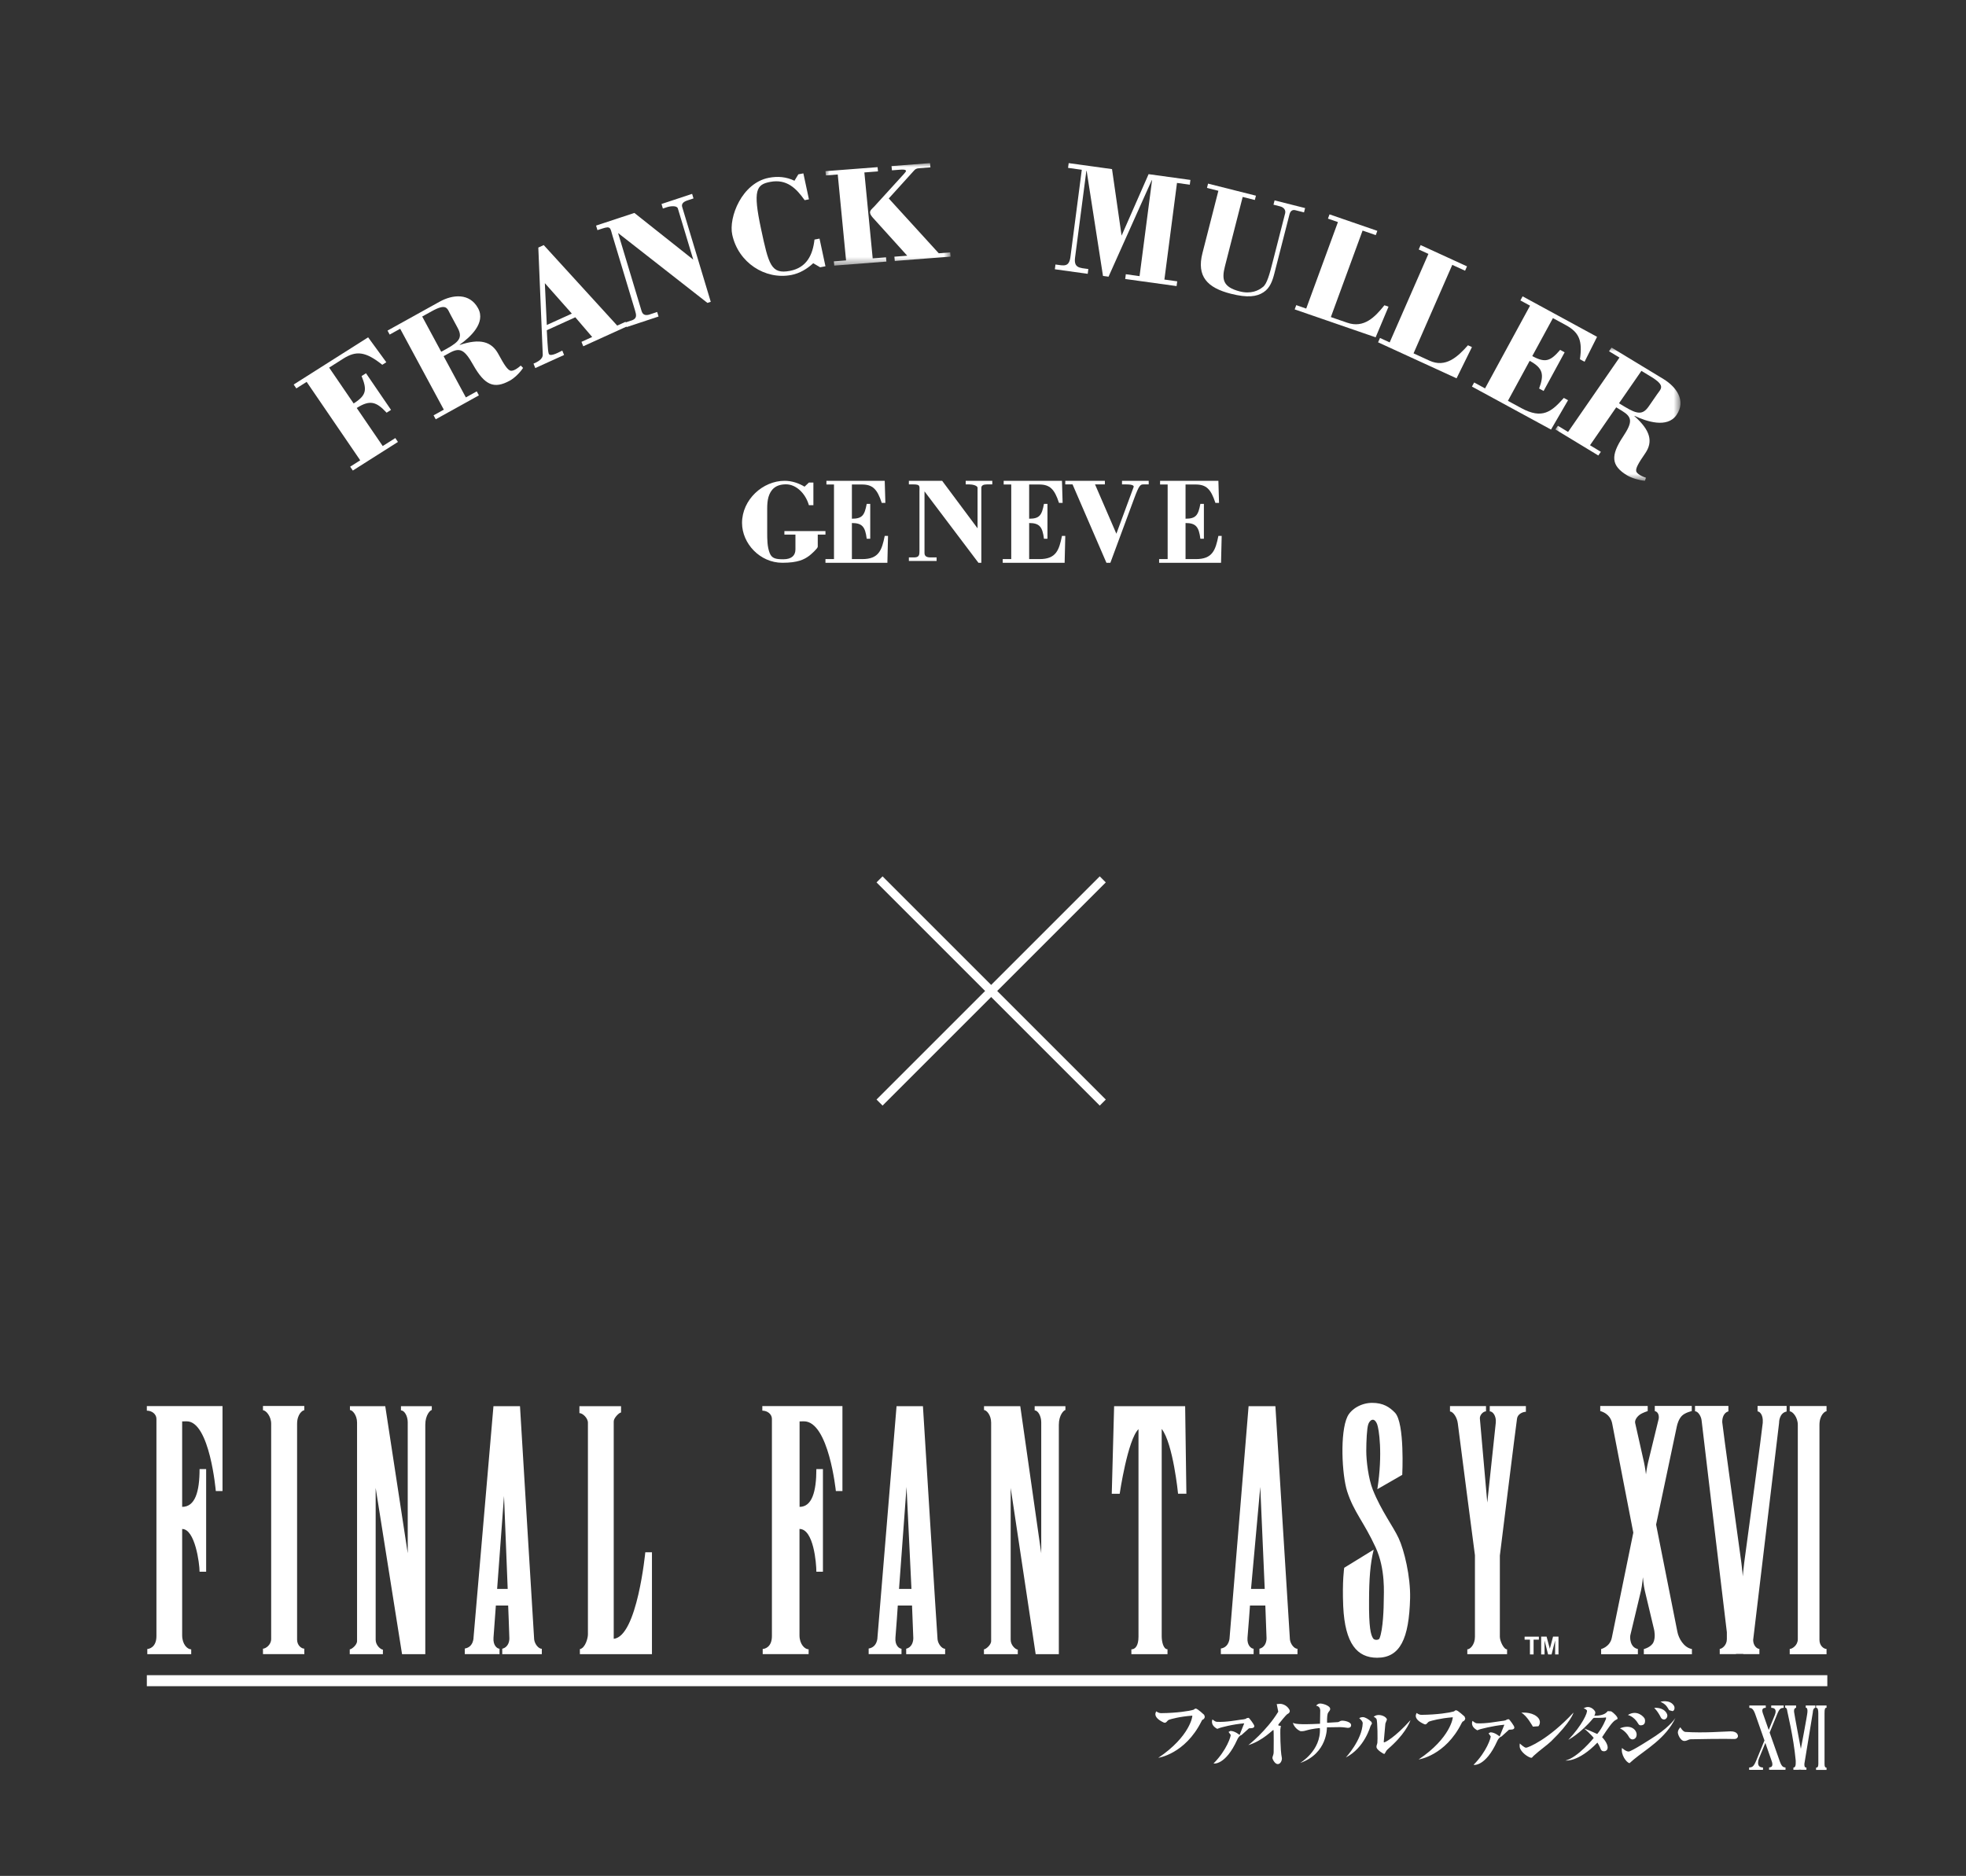 <?xml version="1.0" encoding="UTF-8"?>
<svg width="241px" height="230px" viewBox="0 0 241 230" version="1.1" xmlns="http://www.w3.org/2000/svg" xmlns:xlink="http://www.w3.org/1999/xlink">
    <rect x="0" y="0" width="241" height="230" fill="#333333" stroke="none"/>
    <title>fmffxvi-logo-fm-ff-sp</title>
    <defs>
        <polygon id="path-1" points="0 0 15.338 0 15.338 12.564 0 12.564"></polygon>
        <polygon id="path-3" points="0 0 15.338 0 15.338 16.333 0 16.333"></polygon>
    </defs>
    <g id="fmffxvi-logo-fm-ff-sp" stroke="none" stroke-width="1" fill="none" fill-rule="evenodd">
        <g id="Group-2" transform="translate(18, 20)">
            <g id="Group-2-Copy" transform="translate(18, 0)">
                <path d="M7.251,37.692 L6.926,37.218 L8.158,36.437 L1.59,26.819 L0.325,27.621 L0,27.146 L9.128,21.359 L11.355,24.412 L10.862,24.725 C8.791,23.068 7.647,22.979 6.072,23.977 L4.347,25.071 L7.351,29.468 C8.959,28.449 8.99,27.771 8.324,26.107 L8.866,25.764 L11.933,30.255 L11.393,30.6 C10.125,29.227 9.336,29.002 7.729,30.022 L10.915,34.687 L12.459,33.709 L12.782,34.184 L7.251,37.692 Z" id="Fill-1" fill="#FFFFFF"></path>
                <path d="M22.705,28.475 L22.441,27.984 L21.106,28.725 L18.379,23.669 L19.07,23.286 C20.357,22.573 20.922,22.809 22.001,24.731 C23.406,27.218 24.548,27.748 26.511,26.66 C27.09,26.337 27.754,25.672 28.12,25.109 L27.838,24.821 C27.131,25.446 26.738,25.494 26.564,25.443 C26.207,25.322 25.827,24.771 25.097,23.417 C24.252,21.851 22.836,21.473 20.37,22.288 L20.353,22.257 C21.625,21.359 23.578,19.598 22.611,17.804 C21.581,15.894 19.497,16.098 17.888,16.99 L11.504,20.532 L11.768,21.022 L13.055,20.307 L18.404,30.226 L17.149,30.922 L17.413,31.41 L22.705,28.475 Z M15.755,18.809 L16.914,18.166 C18.779,17.132 18.813,17.812 19.235,18.594 L20.088,20.178 C20.704,21.319 20.387,21.855 18.763,22.756 L18.087,23.132 L15.755,18.809 Z" id="Fill-3" fill="#FFFFFF"></path>
                <path d="M33.147,23.524 L32.926,22.982 C32.689,23.09 31.452,23.823 31.269,23.373 C31.202,23.21 31.144,22.617 31.111,21.989 L31.028,20.489 L34.523,18.9 L36.592,21.316 L35.28,21.913 L35.498,22.455 L40.902,19.997 L40.683,19.455 L39.66,19.92 L30.654,10.051 L29.989,10.354 L30.532,23.451 C30.565,24.079 29.808,24.402 29.398,24.586 L29.617,25.128 L33.147,23.524 Z M30.789,14.717 L34.098,18.451 L31.03,19.845 L30.789,14.717 Z" id="Fill-5" fill="#FFFFFF"></path>
                <path d="M51.128,17.004 L50.719,17.138 L39.766,8.569 L42.645,18.127 C42.786,18.591 43.09,18.697 43.546,18.586 L44.559,18.25 L44.727,18.809 L40.814,20.103 L40.646,19.544 L41.5,19.263 C42.094,19.025 42.013,18.622 41.85,18.082 L39.077,8.879 C38.803,7.967 38.89,7.671 37.823,8.025 L37.236,8.217 L37.068,7.658 L41.764,6.107 L48.983,11.834 L47.094,5.556 C46.981,5.184 46.201,5.257 45.756,5.404 L45.259,5.569 L45.091,5.01 L48.843,3.769 L49.011,4.328 L48.265,4.575 C47.748,4.745 47.514,5.006 47.627,5.38 L51.128,17.004 Z" id="Fill-7" fill="#FFFFFF"></path>
                <path d="M61.863,1.375 L62.48,1.256 L63.163,4.441 L62.637,4.542 C61.605,3.082 60.431,1.917 58.416,2.301 C56.729,2.623 56.261,3.265 57.298,8.094 C58.227,12.426 58.51,13.656 60.833,13.211 C62.901,12.817 63.637,11.232 63.843,9.374 L64.461,9.255 L65.188,12.646 L64.535,12.771 L63.69,12.273 C62.934,12.971 62.031,13.518 60.998,13.716 C57.786,14.329 54.496,12.195 53.76,8.77 C53.301,6.63 54.95,2.429 58.252,1.798 C59.339,1.589 60.379,1.677 61.388,2.16 L61.863,1.375 Z" id="Fill-9" fill="#FFFFFF"></path>
                <g id="Group-13" transform="translate(65.188, 0)">
                    <mask id="mask-2" fill="white">
                        <use xlink:href="#path-1"></use>
                    </mask>
                    <g id="Clip-12"></g>
                    <path d="M1.081,12.564 L1.03,12.044 L2.526,11.929 L1.506,1.393 L0.051,1.506 L0,0.986 L6.389,0.494 L6.44,1.014 L4.769,1.143 L5.79,11.677 L7.421,11.551 L7.47,12.071 L1.081,12.564 Z M8.098,0.363 L12.818,-0 L12.869,0.518 L11.451,0.628 C11.16,0.65 11.011,0.731 10.836,0.936 L7.76,4.333 L13.888,11.054 L15.288,10.946 L15.338,11.466 L8.5,11.992 L8.449,11.472 L10.023,11.351 L5.861,6.749 C5.685,6.554 5.484,6.307 5.464,6.082 C5.435,5.787 5.763,5.553 5.976,5.326 L9.585,1.364 C9.78,1.158 9.882,0.993 9.88,0.977 C9.86,0.768 9.489,0.778 9.101,0.809 L8.149,0.881 L8.098,0.363 Z" id="Fill-11" fill="#FFFFFF" mask="url(#mask-2)"></path>
                </g>
                <path d="M106.737,14.275 L108.307,14.493 L108.231,15.077 L101.932,14.206 L102.008,13.622 L103.692,13.856 L105.221,2.105 L105.182,2.1 L99.889,13.925 L99.208,13.83 L97.207,0.959 L97.17,0.953 L95.786,11.572 C95.619,12.859 96.316,12.835 97.413,12.986 L97.337,13.573 L93.308,13.014 L93.383,12.43 C94.423,12.574 95.052,12.78 95.219,11.495 L96.61,0.816 L94.926,0.582 L95.003,0 L100.316,0.734 L101.489,8.89 L104.799,1.353 L109.925,2.061 L109.849,2.645 L108.28,2.428 L106.737,14.275 Z" id="Fill-14" fill="#FFFFFF"></path>
                <path d="M112.089,2.513 L117.958,3.992 L117.822,4.52 L116.332,4.146 L114.154,12.665 C113.74,14.284 113.94,15.197 115.94,15.72 C117.334,16.091 118.286,15.618 118.789,15.202 C119.31,14.864 119.657,13.508 120.025,12.066 L121.539,6.151 C121.627,5.798 121.422,5.427 120.907,5.299 L120.108,5.097 L120.244,4.569 L123.985,5.512 L123.851,6.04 L122.786,5.772 C122.378,5.669 122.161,5.933 122.07,6.284 L120.219,13.52 C119.99,14.417 119.685,15.315 118.892,15.828 C118.053,16.384 116.922,16.529 114.9,16.02 C111.992,15.286 110.67,13.886 111.401,11.034 L113.354,3.393 L111.955,3.041 L112.089,2.513 Z" id="Fill-16" fill="#FFFFFF"></path>
                <path d="M122.707,17.934 L122.9,17.411 L124.121,17.833 L128.009,7.228 L126.786,6.806 L126.977,6.282 L132.839,8.304 L132.646,8.828 L131.03,8.27 L127.142,18.875 L129.155,19.569 C131.188,20.271 132.543,18.892 133.707,17.427 L134.211,17.6 L132.632,21.359 L122.707,17.934 Z" id="Fill-18" fill="#FFFFFF"></path>
                <path d="M132.932,21.972 L133.166,21.436 L134.351,21.981 L139.1,11.13 L137.914,10.587 L138.148,10.051 L143.83,12.657 L143.596,13.193 L142.026,12.474 L137.279,23.323 L139.231,24.22 C141.2,25.122 142.666,23.78 143.948,22.333 L144.436,22.556 L142.551,26.385 L132.932,21.972 Z" id="Fill-20" fill="#FFFFFF"></path>
                <path d="M144.436,27.396 L144.709,26.895 L146.043,27.621 L151.56,17.478 L150.375,16.834 L150.648,16.333 L159.774,21.296 L158.242,24.354 L157.674,24.045 C157.998,21.779 157.6,20.763 155.933,19.855 L154.363,19.003 L151.832,23.657 C153.467,24.546 154.081,24.253 155.248,22.899 L155.799,23.199 L153.222,27.937 L152.671,27.635 C153.31,25.909 153.149,25.13 151.514,24.241 L148.846,29.145 L150.481,30.034 C153.067,31.439 154.197,30.476 155.7,28.787 L156.217,29.069 L154.13,32.667 L144.436,27.396 Z" id="Fill-22" fill="#FFFFFF"></path>
                <g id="Group-26" transform="translate(154.662, 22.615)">
                    <mask id="mask-4" fill="white">
                        <use xlink:href="#path-3"></use>
                    </mask>
                    <g id="Clip-25"></g>
                    <path d="M5.266,13.23 L5.578,12.78 L4.248,11.974 L7.46,7.326 L8.149,7.744 C9.429,8.52 9.497,9.114 8.296,10.919 C6.748,13.256 6.833,14.479 8.787,15.663 C9.362,16.012 10.292,16.277 10.981,16.333 L11.103,15.96 C10.187,15.64 9.952,15.326 9.911,15.152 C9.842,14.792 10.152,14.213 11.012,12.969 C12.006,11.529 11.648,10.141 9.691,8.402 L9.713,8.372 C11.151,9.053 13.708,9.922 14.846,8.273 C16.059,6.518 14.844,4.824 13.244,3.854 L6.89,0 L6.578,0.45 L7.859,1.226 L1.56,10.343 L0.312,9.587 L0,10.036 L5.266,13.23 Z M10.549,2.857 L11.7,3.555 C13.557,4.681 12.96,5.021 12.463,5.741 L11.457,7.196 C10.731,8.246 10.092,8.22 8.475,7.239 L7.802,6.83 L10.549,2.857 Z" id="Fill-24" fill="#FFFFFF" mask="url(#mask-4)"></path>
                </g>
                <path d="M63.159,39.165 L63.709,39.165 L63.709,41.943 L63.159,41.943 C62.733,40.462 61.569,39.382 60.359,39.382 C59.053,39.382 58.47,40.044 58.203,40.936 C58.077,41.368 58.046,41.873 58.046,42.363 L58.046,45.272 C58.046,46.121 58.046,47.057 58.361,47.834 C58.627,48.482 59.132,48.57 60.027,48.57 C61.067,48.57 61.508,48.078 61.508,47.359 L61.508,45.544 L60.154,45.544 L60.154,45.112 L65.188,45.112 L65.188,45.544 L64.244,45.544 L64.244,47.029 C64.244,47.245 63.41,47.978 63.222,48.122 C62.593,48.598 61.805,49 59.903,49 C57.149,49 54.962,46.625 54.962,44.12 C54.962,41.254 57.511,38.949 60.186,38.949 C61.051,38.949 61.916,39.238 62.624,39.67 L63.159,39.165 Z" id="Fill-27" fill="#FFFFFF"></path>
                <path d="M65.188,49 L65.188,48.549 L66.234,48.549 L66.234,39.402 L65.306,39.402 L65.306,38.949 L72.453,38.949 L72.532,41.658 L72.088,41.658 C71.538,39.958 70.963,39.402 69.657,39.402 L68.429,39.402 L68.429,43.598 C69.71,43.598 69.984,43.164 70.245,41.779 L70.677,41.779 L70.677,46.051 L70.245,46.051 C70.062,44.607 69.71,44.127 68.429,44.127 L68.429,48.549 L69.71,48.549 C71.734,48.549 72.101,47.45 72.453,45.706 L72.857,45.706 L72.779,49 L65.188,49 Z" id="Fill-29" fill="#FFFFFF"></path>
                <path d="M84.296,49 L83.94,49 L77.329,40.244 L77.329,47.794 C77.329,48.162 77.545,48.309 77.931,48.338 L78.813,48.338 L78.813,48.779 L75.414,48.779 L75.414,48.338 L76.155,48.338 C76.679,48.309 76.711,48.001 76.711,47.574 L76.711,40.303 C76.711,39.582 76.85,39.39 75.922,39.39 L75.414,39.39 L75.414,38.949 L79.491,38.949 L83.833,44.777 L83.833,39.817 C83.833,39.523 83.199,39.39 82.812,39.39 L82.379,39.39 L82.379,38.949 L85.639,38.949 L85.639,39.39 L84.991,39.39 C84.543,39.39 84.296,39.523 84.296,39.817 L84.296,49 Z" id="Fill-31" fill="#FFFFFF"></path>
                <path d="M86.917,49 L86.917,48.549 L87.962,48.549 L87.962,39.402 L87.035,39.402 L87.035,38.949 L94.18,38.949 L94.26,41.658 L93.816,41.658 C93.266,39.958 92.691,39.402 91.384,39.402 L90.158,39.402 L90.158,43.598 C91.437,43.598 91.712,43.164 91.973,41.779 L92.403,41.779 L92.403,46.051 L91.973,46.051 C91.79,44.607 91.437,44.127 90.158,44.127 L90.158,48.549 L91.437,48.549 C93.462,48.549 93.828,47.45 94.18,45.706 L94.586,45.706 L94.507,49 L86.917,49 Z" id="Fill-33" fill="#FFFFFF"></path>
                <path d="M94.586,38.949 L99.441,38.949 L99.441,39.392 L98.234,39.392 L100.849,45.439 L102.964,39.715 C103.01,39.598 102.949,39.392 102.071,39.392 L101.54,39.392 L101.54,38.949 L104.812,38.949 L104.812,39.392 L104.171,39.392 C103.795,39.392 103.636,39.48 103.043,41.083 L100.114,49 L99.63,49 L95.478,39.392 L94.586,39.392 L94.586,38.949 Z" id="Fill-35" fill="#FFFFFF"></path>
                <path d="M106.09,49 L106.09,48.549 L107.135,48.549 L107.135,39.402 L106.208,39.402 L106.208,38.949 L113.355,38.949 L113.433,41.658 L112.989,41.658 C112.439,39.958 111.864,39.402 110.559,39.402 L109.329,39.402 L109.329,43.598 C110.611,43.598 110.885,43.164 111.146,41.779 L111.578,41.779 L111.578,46.051 L111.146,46.051 C110.963,44.607 110.611,44.127 109.329,44.127 L109.329,48.549 L110.611,48.549 C112.635,48.549 113.001,47.45 113.355,45.706 L113.759,45.706 L113.68,49 L106.09,49 Z" id="Fill-37" fill="#FFFFFF"></path>
            </g>
            <g id="Group" transform="translate(90, 88)" stroke="#FFFFFF" stroke-linecap="square" stroke-width="1.047">
                <line x1="0.188" y1="0.188" x2="26.812" y2="26.812" id="Line-9"></line>
                <line x1="0.188" y1="0.188" x2="26.812" y2="26.812" id="Line-9" transform="translate(13.5, 13.5) scale(-1, 1) translate(-13.5, -13.5)"></line>
            </g>
            <path d="M0,186.739 L206,186.739 L206,185.392 L0,185.392 L0,186.739 Z M190.593,154.188 C190.616,154.481 192.84,173.099 193.685,180.127 L193.685,180.973 C193.685,181.724 193.078,182.164 192.812,182.164 L192.812,182.807 L194.804,182.807 L194.804,182.778 L195.695,182.778 L195.695,182.807 L197.673,182.807 L197.673,182.164 C197.365,182.164 196.914,181.762 196.909,181.072 L200.087,154.458 C200.087,154.458 200.058,153.248 201.011,153.063 L201.011,152.378 L197.45,152.378 L197.45,153.045 C197.682,153.045 198.156,153.432 198.085,154.396 L198.085,154.42 L198.085,154.434 L198.085,154.444 C197.976,155.602 196.359,167.573 195.814,171.581 C195.705,172.394 195.638,173.278 195.638,173.278 C195.638,173.278 195.572,172.404 195.463,171.6 C194.899,167.526 193.177,155.082 193.12,154.377 L193.12,154.368 L193.12,154.363 L193.12,154.354 C193.111,153.999 193.206,153.238 193.874,153.045 L193.874,152.378 L189.782,152.378 L189.782,153.03 C190.142,153.03 190.545,153.635 190.593,154.188 L190.593,154.188 Z M179.638,154.581 C179.714,155.025 182.218,167.914 182.218,167.914 C182.218,167.914 179.809,179.682 179.581,180.807 C179.349,181.928 178.273,182.183 178.273,182.183 L178.273,182.816 L182.778,182.816 L182.778,182.178 C181.777,181.984 181.796,180.727 181.853,180.491 C181.896,180.311 182.744,176.766 183.162,175.013 C183.299,174.427 183.394,173.377 183.394,173.377 C183.394,173.377 183.484,174.431 183.622,175.003 C184.006,176.615 184.741,179.697 184.76,179.782 C184.788,179.895 184.968,180.732 184.684,181.356 C184.395,181.975 183.508,182.187 183.508,182.187 L183.508,182.821 L189.402,182.821 L189.402,182.183 C188.402,182.008 187.766,180.855 187.619,180.061 C187.534,179.602 185.011,166.926 185.011,166.926 C185.011,166.926 187.472,155.299 187.543,154.93 C187.615,154.562 187.804,153.943 188.198,153.564 C188.591,153.186 189.383,153.007 189.383,153.007 L189.383,152.378 L184.85,152.378 L184.85,153.002 C185.353,153.125 185.391,153.716 185.315,154.013 C185.258,154.236 184.456,157.535 184.03,159.288 C183.873,159.931 183.769,160.767 183.769,160.767 C183.769,160.767 183.669,159.926 183.527,159.288 C183.162,157.657 182.503,154.732 182.446,154.477 C182.365,154.122 182.669,153.697 183.01,153.451 C183.351,153.205 183.982,153.007 183.982,153.007 L183.982,152.383 L178.163,152.383 L178.163,153.002 C179.287,153.333 179.562,154.136 179.638,154.581 L179.638,154.581 Z M205.905,182.173 C205.554,182.173 205.037,181.767 205.037,181.067 L205.037,154.708 C205.037,153.465 205.72,153.026 205.905,153.026 L205.905,152.392 L201.391,152.392 L201.391,153.04 C201.742,153.04 202.382,153.758 202.382,154.699 L202.382,180.982 C202.382,181.734 201.689,182.173 201.391,182.173 L201.391,182.816 L205.905,182.816 L205.905,182.173 Z M150.635,169.729 C151.863,172.409 151.626,175.4 151.626,176.185 C151.626,176.96 151.56,179.81 151.1,180.892 C151.019,181.086 150.474,181.148 150.308,180.859 C150.038,180.42 149.791,179.607 149.824,176.152 C149.834,173.685 149.957,171.723 150.393,169.998 L146.78,172.22 C146.78,172.22 146.524,173.793 146.656,176.936 C146.87,181.559 148.383,183.251 150.815,183.251 C153.623,183.251 154.728,180.944 154.856,175.939 C154.913,173.278 154.13,170.041 153.447,168.585 C152.812,167.2 151.299,165.206 150.289,162.663 C149.744,161.292 149.483,159.113 149.483,157.903 C149.483,156.679 149.563,155.124 149.72,154.652 C149.867,154.169 150.422,153.645 150.815,154.618 C151.019,155.124 151.531,158.177 150.839,162.587 L153.893,160.829 C153.893,160.829 154.22,154.481 153.001,153.205 C152.333,152.515 151.56,152 150.204,152 C148.862,152 147.619,152.761 147.173,153.683 C146.244,155.611 146.49,160.801 147.14,162.852 C147.97,165.414 149.165,166.553 150.635,169.729 L150.635,169.729 Z M160.703,154.51 C160.779,155.238 162.804,170.683 162.804,170.683 L162.804,180.689 C162.804,181.62 162.23,182.221 161.869,182.221 L161.869,182.811 L166.744,182.811 L166.744,182.221 C166.355,182.244 165.858,181.219 165.858,180.68 L165.858,170.726 C165.858,170.726 167.873,154.444 167.963,153.933 C168.029,153.394 168.636,153.097 169.049,153.097 L169.049,152.397 L164.62,152.397 L164.62,153.04 C164.99,153.04 165.435,153.598 165.36,154.425 C165.269,155.261 164.316,164.227 164.316,164.227 C164.316,164.227 163.458,154.41 163.411,153.943 C163.363,153.479 163.837,153.04 164.16,153.04 L164.16,152.397 L159.745,152.397 L159.745,153.049 C160.153,153.092 160.613,153.791 160.703,154.51 L160.703,154.51 Z M121.561,155.228 L121.561,180.675 C121.561,181.814 121.139,182.221 120.688,182.221 L120.688,182.811 L125.117,182.811 L125.117,182.211 C124.615,182.211 124.406,181.289 124.406,180.599 L124.406,155.195 C125.805,156.986 126.412,163.14 126.412,163.14 L127.432,163.14 L127.28,152.406 L118.573,152.406 L118.284,163.145 L119.256,163.145 C119.256,163.14 120.233,156.504 121.561,155.228 L121.561,155.228 Z M136.489,162.304 L137.035,174.81 L135.356,174.81 L136.489,162.304 Z M135.674,182.145 C135.403,182.145 134.844,181.757 134.924,180.793 C135.014,179.829 135.228,176.847 135.228,176.847 L137.11,176.847 C137.11,176.847 137.243,180.472 137.257,180.836 C137.267,181.19 137.144,181.951 136.385,182.145 L136.385,182.811 L141.051,182.811 L141.051,182.154 C140.639,182.154 140.179,181.554 140.122,180.996 C140.089,180.632 138.343,152.406 138.343,152.406 L135.057,152.406 L132.733,180.727 C132.733,180.727 132.752,181.942 131.657,182.121 L131.657,182.807 L135.674,182.807 L135.674,182.145 Z M43.784,163.41 L44.235,174.81 L42.94,174.81 L43.784,163.41 Z M43.111,182.811 L43.234,182.811 L43.234,182.145 C42.964,182.145 42.419,181.757 42.495,180.793 C42.57,179.829 42.784,176.847 42.784,176.847 L44.292,176.847 C44.292,176.847 44.439,180.472 44.439,180.836 C44.453,181.19 44.339,181.951 43.566,182.145 L43.566,182.811 L43.69,182.811 L48.294,182.811 L48.418,182.811 L48.418,182.154 C48.005,182.154 47.536,181.554 47.479,180.996 C47.445,180.632 45.743,152.406 45.743,152.406 L45.62,152.406 L42.613,152.406 L42.49,152.406 L40.052,180.727 C40.052,180.727 40.086,181.942 38.976,182.121 L38.976,182.807 L39.099,182.807 L43.111,182.807 L43.111,182.811 Z M19.182,182.811 L19.305,182.811 L19.301,182.135 C18.945,182.135 18.419,181.729 18.419,181.03 L18.419,154.585 C18.419,153.342 19.111,152.903 19.301,152.903 L19.301,152.383 L19.177,152.383 L14.359,152.383 L14.236,152.383 L14.236,152.907 C14.592,152.907 15.241,153.626 15.241,154.566 L15.241,180.949 C15.241,181.701 14.54,182.14 14.236,182.14 L14.236,182.807 L14.359,182.807 L19.182,182.807 L19.182,182.811 Z M28.937,182.254 C28.681,182.254 28.05,181.738 28.05,181.053 L28.05,162.426 L31.284,182.811 L34.134,182.811 L34.134,154.68 C34.134,153.47 34.76,152.879 34.931,152.879 L34.931,152.406 L31.151,152.406 L31.151,152.922 C31.578,152.922 31.981,153.616 31.981,154.377 L31.981,170.442 L29.226,152.406 L24.896,152.406 L24.896,152.879 C25.186,152.879 25.769,153.479 25.769,154.425 L25.769,181.204 C25.769,181.696 25.096,182.221 24.873,182.221 L24.873,182.811 L28.937,182.811 L28.937,182.254 Z M76.624,153.961 L76.624,160.971 L76.624,165.74 L76.624,180.595 C76.624,181.989 75.709,182.173 75.495,182.173 L75.495,182.807 L81.124,182.807 L81.124,182.216 C80.645,182.216 80.005,181.583 80.005,180.5 L80.005,167.46 C81.741,167.46 82.073,171.685 82.073,172.702 L82.879,172.702 L82.879,160.12 L82.073,160.12 C82.073,162.909 81.527,164.752 80.015,164.752 L80.015,154.273 L80.551,154.264 C83.59,154.264 84.463,162.814 84.463,162.814 L85.269,162.814 L85.269,152.397 L75.448,152.397 L75.448,152.955 C76.083,152.955 76.624,153.394 76.624,153.961 L76.624,153.961 Z M93.127,162.304 L93.729,174.81 L92.207,174.81 L93.127,162.304 Z M92.515,182.145 C92.245,182.145 91.685,181.757 91.766,180.793 C91.856,179.829 92.055,176.847 92.055,176.847 L93.8,176.847 C93.8,176.847 93.947,180.472 93.957,180.836 C93.957,181.19 93.848,181.951 93.084,182.145 L93.084,182.811 L97.859,182.811 L97.859,182.154 C97.456,182.154 96.987,181.554 96.93,180.996 C96.883,180.632 95.137,152.406 95.137,152.406 L91.903,152.406 L89.565,180.727 C89.565,180.727 89.589,181.942 88.484,182.121 L88.484,182.807 L92.51,182.807 L92.51,182.145 L92.515,182.145 Z M1.176,153.961 L1.176,180.599 C1.176,181.994 0.247,182.178 0.057,182.178 L0.057,182.811 L5.439,182.811 L5.439,182.221 C4.956,182.221 4.33,181.587 4.33,180.505 L4.33,167.465 C5.909,167.465 6.464,171.69 6.464,172.706 L7.27,172.706 L7.27,160.12 L6.464,160.12 C6.464,162.909 5.913,164.752 4.33,164.752 L4.33,154.273 L4.889,154.264 C7.72,154.264 8.455,162.814 8.455,162.814 L9.276,162.814 L9.276,152.397 L0,152.397 L0,152.955 C0.635,152.955 1.176,153.394 1.176,153.961 L1.176,153.961 Z M106.765,182.254 C106.519,182.254 105.893,181.738 105.893,181.053 L105.893,162.426 L108.956,182.811 L111.797,182.811 L111.797,154.68 C111.797,153.47 112.432,152.879 112.603,152.879 L112.603,152.406 L108.833,152.406 L108.833,152.922 C109.236,152.922 109.639,153.616 109.639,154.377 L109.639,170.442 L107.069,152.406 L102.625,152.406 L102.625,152.879 C102.919,152.879 103.498,153.479 103.498,154.425 L103.498,181.204 C103.498,181.696 102.829,182.221 102.616,182.221 L102.616,182.811 L106.765,182.811 L106.765,182.254 Z M54.07,154.434 L54.07,155.422 L54.07,158.04 L54.07,180.396 C54.07,180.836 53.757,182.05 53.084,182.197 L53.084,182.811 L61.919,182.811 L61.919,170.32 L61.103,170.32 C61.103,170.32 60.107,180.666 57.233,180.926 L57.233,178.321 L57.233,173.964 L57.233,160.569 L57.233,155.02 L57.233,154.273 C57.233,153.834 57.916,153.182 58.13,153.182 L58.13,152.406 L53.027,152.406 L53.027,153.257 C53.411,153.252 54.07,153.853 54.07,154.434 L54.07,154.434 Z M171.335,181.129 L171.771,182.844 L172.198,182.844 L172.634,181.129 L172.634,182.844 L173.047,182.844 L173.047,180.661 L172.378,180.661 L171.984,182.15 L171.586,180.661 L170.922,180.661 L170.922,182.844 L171.335,182.844 L171.335,181.129 Z M169.993,182.844 L169.993,181.034 L170.642,181.034 L170.642,180.666 L168.892,180.666 L168.892,181.034 L169.547,181.034 L169.547,182.844 L169.993,182.844 Z M203.354,189.372 C203.506,189.372 203.591,189.528 203.563,189.91 C203.544,190.298 202.756,194.419 202.756,194.419 C202.756,194.419 201.926,190.043 201.926,189.896 C201.926,189.754 201.865,189.485 202.173,189.372 L202.173,189.102 L200.831,189.102 L200.831,189.367 C200.997,189.367 201.082,189.608 201.097,189.83 C201.101,189.948 201.851,192.893 202.126,195.861 L202.126,196.215 C202.126,196.537 202.026,196.716 201.841,196.716 L201.841,196.991 L202.496,196.991 L202.496,196.976 L202.79,196.976 L202.79,196.991 L203.439,196.991 L203.439,196.716 C203.202,196.716 203.188,196.546 203.188,196.258 L204.226,189.934 C204.226,189.934 204.217,189.447 204.53,189.376 L204.53,189.102 L203.354,189.102 L203.354,189.372 L203.354,189.372 Z M204.625,189.381 C204.843,189.381 204.895,189.674 204.895,190.052 C204.895,190.435 204.9,195.814 204.9,196.225 C204.9,196.542 204.852,196.726 204.62,196.726 L204.62,197 L205.905,197 L205.905,196.726 C205.706,196.726 205.659,196.556 205.659,196.263 L205.659,190.057 C205.659,189.556 205.701,189.381 205.905,189.381 L205.905,189.102 L204.625,189.102 L204.625,189.381 Z M200.177,195.96 L198.929,192.425 L199.859,190.156 C200.139,189.471 200.305,189.414 200.651,189.391 L200.651,189.102 L199.124,189.102 L199.124,189.391 C199.304,189.4 199.664,189.414 199.664,189.844 C199.664,189.934 199.636,190.109 199.565,190.274 L198.816,192.108 L198.095,190.052 C198.071,189.972 198.028,189.84 198.028,189.74 C198.028,189.409 198.299,189.395 198.455,189.386 L198.455,189.102 L196.44,189.102 L196.44,189.391 C196.691,189.4 196.909,189.471 197.156,190.147 L198.294,193.394 L197.312,195.795 C196.976,196.608 196.814,196.683 196.416,196.707 L196.416,196.995 L198.114,196.995 L198.114,196.707 C197.934,196.698 197.512,196.674 197.512,196.14 C197.512,196.017 197.535,195.818 197.616,195.615 L198.403,193.692 L199.195,195.96 C199.233,196.059 199.266,196.206 199.266,196.315 C199.266,196.679 198.996,196.693 198.863,196.702 L198.863,196.991 L200.874,196.991 L200.874,196.702 C200.613,196.693 200.409,196.612 200.177,195.96 L200.177,195.96 Z M180.572,191.905 C180.558,191.905 181.246,192.16 181.696,192.978 C181.839,193.233 182.038,193.266 182.128,193.266 C182.218,193.266 182.626,193.186 182.626,192.666 C182.626,192.137 181.981,191.347 180.572,191.905 L180.572,191.905 Z M182.83,191.347 C182.977,191.65 183.347,191.517 183.446,191.461 C183.636,191.347 183.712,191.059 183.626,190.756 C183.565,190.548 182.706,189.551 181.549,190.27 C181.549,190.274 182.284,190.402 182.83,191.347 L182.83,191.347 Z M170.581,191.65 C170.685,191.555 171.036,190.979 170.377,190.449 C169.656,189.858 168.489,189.986 168.489,189.986 C169.201,190.378 169.846,191.607 169.907,191.697 L170.581,191.65 Z M179.501,189.821 L179.079,189.797 C178.989,189.854 178.804,190.364 177.433,190.364 C177.433,190.364 177.623,190.076 177.537,189.854 C177.433,189.632 176.864,188.989 176.12,189.461 C176.12,189.461 176.357,189.485 176.523,189.693 C176.674,189.915 175.916,191.569 174.246,193.318 C174.246,193.318 175.764,192.529 177.272,190.704 L177.386,190.619 C177.447,190.619 178.51,190.643 178.87,190.563 L178.87,190.747 C178.842,190.78 178.491,191.777 177.794,192.6 C177.784,192.609 176.93,192.184 176.195,191.929 C176.195,191.929 177.068,192.671 177.362,193.087 C177.362,193.087 175.422,195.492 173.905,195.851 C173.891,195.851 175.451,196.107 177.817,193.654 C177.831,193.644 178.097,194.117 178.235,194.476 C178.348,194.741 178.6,194.717 178.666,194.717 C178.728,194.717 179.164,194.637 179.06,194.093 C178.946,193.536 178.391,192.992 178.391,192.992 C178.391,192.992 179.287,191.593 179.705,191.168 C180.122,190.728 180.25,190.879 180.288,190.704 C180.312,190.53 179.918,190.076 179.501,189.821 L179.501,189.821 Z M184.973,192.817 C184.466,193.153 181.995,194.75 181.644,194.75 C181.289,194.75 180.833,194.311 180.833,194.311 C180.658,195.128 181.388,196.126 181.758,196.173 L182.261,195.733 C183.645,194.566 186.225,193.143 187.377,190.634 C187.377,190.619 186.861,191.546 184.973,192.817 L184.973,192.817 Z M194.126,192.274 C193.253,192.297 190.835,192.496 188.591,192.345 C188.312,192.33 187.984,191.777 187.984,191.777 C187.984,191.777 187.605,192.146 187.69,192.529 C187.781,192.912 188.098,193.469 188.478,193.455 C188.857,193.441 188.919,193.271 189.241,193.247 C189.478,193.233 193.775,193.167 194.562,193.214 C194.941,193.224 195.027,192.992 195.041,192.912 C195.06,192.831 195.06,192.264 194.126,192.274 L194.126,192.274 Z M186.614,189.684 L187.031,189.797 C187.287,189.731 187.321,189.348 187.207,189.149 C186.714,188.318 185.533,188.644 185.547,188.653 C186.235,188.956 186.358,189.282 186.614,189.684 L186.614,189.684 Z M184.779,189.395 C184.755,189.395 185.182,189.731 185.613,190.61 C185.718,190.794 185.931,190.856 186.083,190.808 C186.249,190.752 186.552,190.449 186.287,190.024 C185.841,189.282 184.817,189.395 184.779,189.395 L184.779,189.395 Z M160.504,189.693 C160.3,189.693 160.376,189.788 160.186,189.844 C159.731,189.981 158.185,190.237 156.259,190.251 C155.88,190.251 155.676,190.019 155.676,190.019 C155.676,190.019 155.055,190.714 156.587,191.394 C156.89,191.536 156.966,191.139 157.222,191.059 C157.464,190.979 158.488,190.676 160.086,190.548 C160.124,190.548 159.835,193.082 155.904,195.719 C155.889,195.729 159.171,195.28 161.172,191.267 L161.286,191.083 C161.324,191.059 161.566,191.002 161.618,190.7 L161.528,190.454 C161.523,190.459 160.703,189.684 160.504,189.693 L160.504,189.693 Z M147.216,191.848 C147.278,191.834 147.595,191.872 147.624,191.546 C147.671,191.083 146.685,190.936 146.457,190.969 C146.244,191.002 146.244,191.083 146.016,191.144 L144.688,191.224 C144.665,191.201 144.665,190.402 144.75,190.114 C144.854,189.825 145.058,189.769 145.058,189.523 C145.058,189.116 144.072,188.828 143.778,188.866 C143.484,188.899 143.332,189.131 143.346,189.131 C143.802,189.225 143.816,189.537 143.84,189.688 L143.811,191.343 C141.127,191.48 140.696,191.343 140.492,191.224 C140.477,191.215 140.634,191.872 141.34,192.222 C141.492,192.302 141.862,192.245 142.085,192.174 C142.896,191.933 143.797,191.862 143.797,191.886 C143.963,194.66 141.355,196.154 141.378,196.154 C144.76,194.982 144.66,191.782 144.66,191.782 C144.66,191.782 145.926,191.758 146.268,191.758 C146.609,191.754 147.169,191.848 147.216,191.848 L147.216,191.848 Z M138.846,188.908 L138.505,188.932 L138.694,189.868 C137.262,192.226 135.024,193.966 135.024,193.966 C136.835,193.408 138.04,192.047 138.102,192.103 C138.163,192.16 138.13,194.623 138.13,194.868 C138.13,195.109 137.978,195.379 137.978,195.525 C137.978,195.677 138.272,196.291 138.637,196.291 C138.993,196.291 139.192,195.771 139.131,195.506 C138.927,194.547 138.941,192.141 138.95,192.047 L139.012,191.607 L138.709,191.56 L138.709,191.432 C139.633,190.265 139.776,190.17 139.847,190.137 C139.908,190.114 140.217,189.939 140.065,189.627 C139.747,189.036 139.112,188.866 138.846,188.908 L138.846,188.908 Z M135.759,191.626 C135.759,191.442 135.133,190.643 135.076,190.619 L134.858,190.643 C134.706,190.738 134.73,190.785 134.061,190.851 C133.744,190.884 132.288,191.177 131.164,191.106 C130.922,191.092 130.633,190.813 130.633,190.813 C130.633,190.813 130.277,191.461 131.216,191.971 L131.557,191.844 C131.671,191.81 133.027,191.413 134.521,191.291 L133.952,192.718 C133.952,192.718 133.383,192.222 132.828,192.222 L132.601,192.349 L132.866,192.708 C132.895,192.86 132.397,194.566 130.761,196.211 C130.746,196.225 132.207,196.504 133.663,193.299 C133.853,192.869 134.08,192.756 134.194,192.723 L135.105,191.905 C135.275,191.877 135.759,191.947 135.759,191.626 L135.759,191.626 Z M151.721,193.621 L151.622,193.597 L151.825,191.319 L152.015,190.832 C152.015,190.695 151.759,190.383 151.228,190.289 C150.668,190.194 150.389,190.496 150.389,190.496 C150.389,190.496 150.607,190.558 150.73,190.752 C150.872,190.96 150.882,193.469 150.844,193.677 C150.82,193.885 150.692,194.046 150.744,194.268 C150.844,194.594 151.603,195.053 151.683,195.043 C151.759,195.034 151.783,194.916 151.949,194.651 C152.048,194.5 152.352,194.282 152.812,193.829 C154.519,192.184 154.903,190.893 154.903,190.903 C152.926,193.096 151.825,193.583 151.721,193.621 L151.721,193.621 Z M166.972,190.79 L166.744,190.813 C166.593,190.908 166.63,190.95 165.943,191.026 C165.625,191.059 164.184,191.347 163.041,191.291 C162.799,191.267 162.51,190.988 162.51,190.988 C162.51,190.988 162.154,191.636 163.093,192.146 L163.434,192.018 C163.548,191.995 164.904,191.602 166.412,191.461 L165.829,192.902 C165.829,192.902 165.26,192.392 164.7,192.392 L164.473,192.519 L164.738,192.888 C164.762,193.039 164.269,194.736 162.633,196.381 C162.619,196.395 164.089,196.674 165.535,193.469 C165.725,193.053 165.957,192.926 166.066,192.902 L166.977,192.075 C167.152,192.051 167.636,192.122 167.636,191.796 C167.641,191.602 167.024,190.823 166.972,190.79 L166.972,190.79 Z M174.882,189.977 C171.78,193.318 169.31,194.268 169.082,194.282 C168.84,194.292 168.309,193.762 168.309,193.762 C168.309,193.762 168.219,194.131 168.361,194.424 C168.679,195.081 169.59,195.582 169.756,195.511 C169.855,195.478 169.808,195.454 170.021,195.256 C170.78,194.561 171.629,193.985 172.136,193.498 C174.616,191.087 174.891,189.977 174.882,189.977 L174.882,189.977 Z M128.589,189.485 C128.385,189.494 128.461,189.58 128.276,189.636 C127.821,189.778 126.27,190.029 124.349,190.043 C123.97,190.043 123.752,189.821 123.752,189.821 C123.752,189.821 123.145,190.501 124.662,191.196 C124.98,191.324 125.056,190.941 125.307,190.851 C125.549,190.771 126.564,190.468 128.157,190.35 C128.209,190.341 127.915,192.883 123.989,195.521 C123.979,195.521 127.261,195.072 129.272,191.059 L129.371,190.875 C129.4,190.851 129.642,190.804 129.689,190.492 L129.613,190.251 C129.618,190.251 128.793,189.485 128.589,189.485 L128.589,189.485 Z M149.061,190.53 C148.805,190.53 148.615,190.657 148.615,190.657 C148.615,190.657 149.061,191.007 149.047,191.281 C148.971,193.337 146.979,195.478 146.979,195.478 C149.274,194.301 149.971,191.697 150.009,191.617 L150.185,191.305 L150.109,191.106 C149.758,190.771 149.331,190.53 149.061,190.53 L149.061,190.53 Z" id="Fill-1" fill="#FFFFFF"></path>
        </g>
    </g>
</svg>